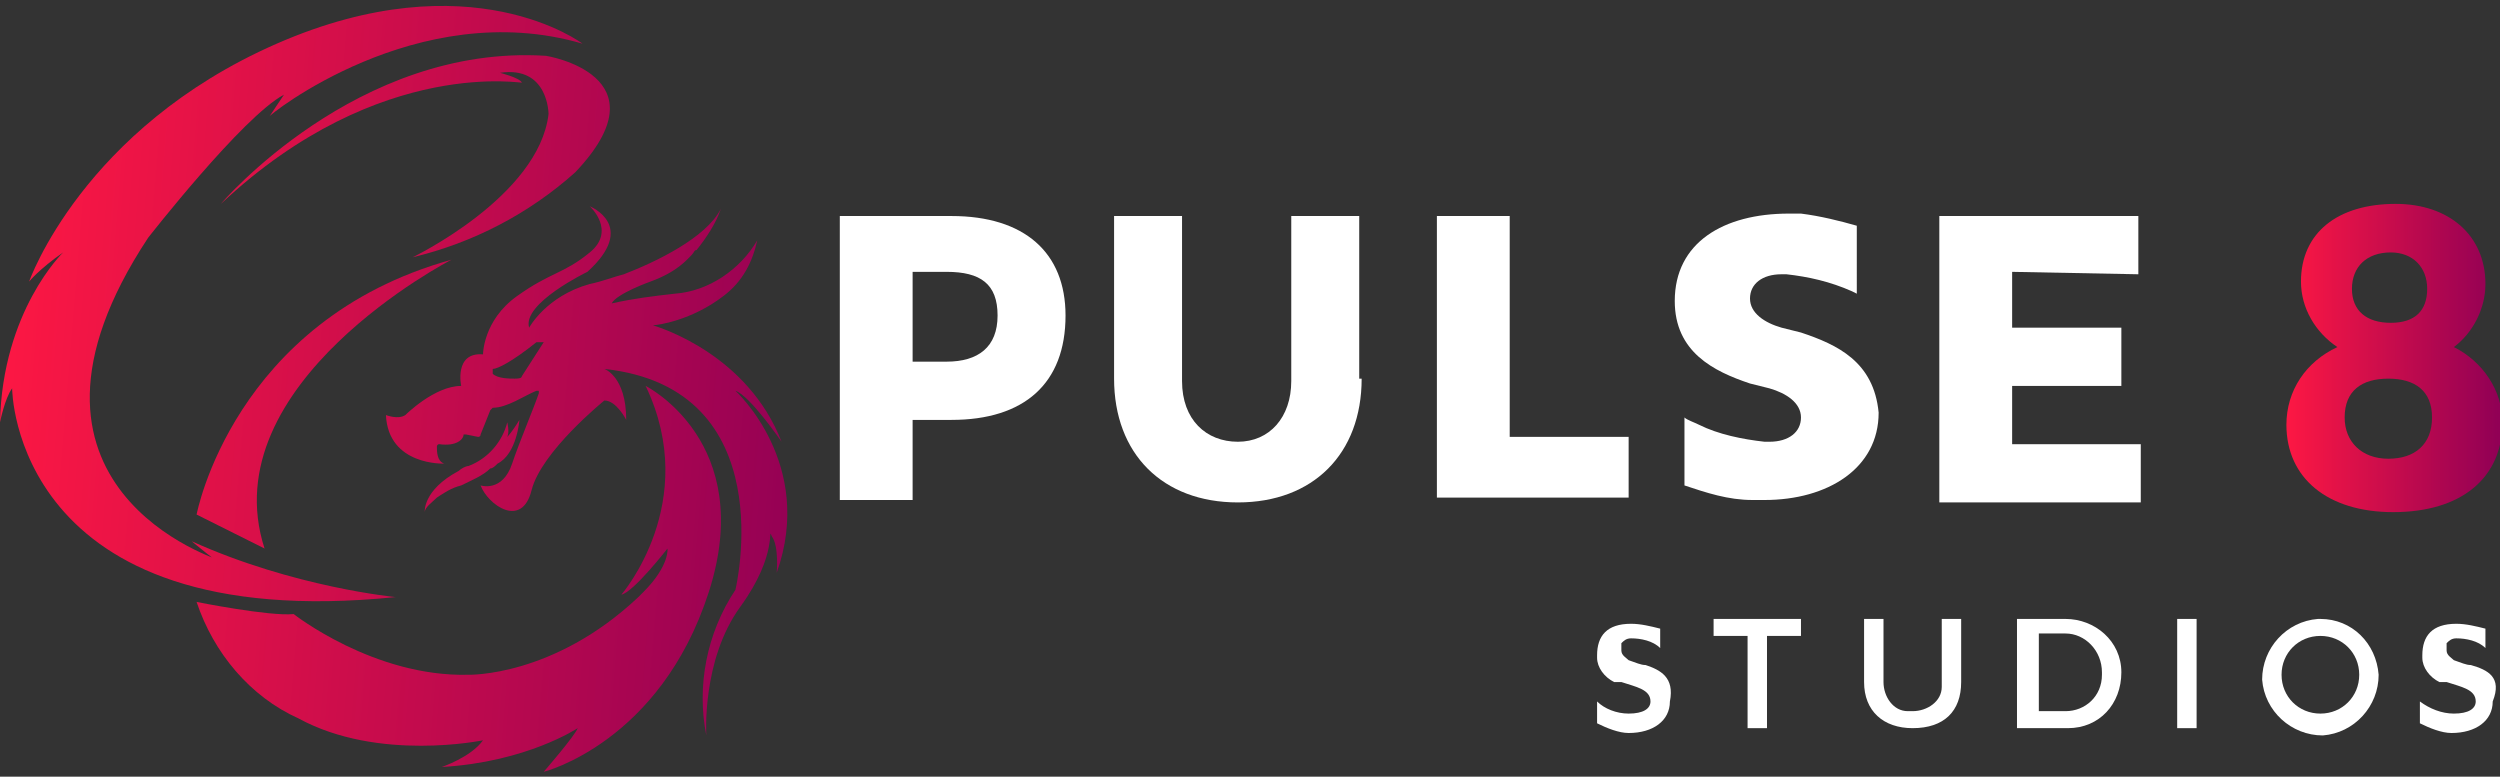 <?xml version="1.0" encoding="utf-8"?>
<!-- Generator: Adobe Illustrator 22.0.1, SVG Export Plug-In . SVG Version: 6.00 Build 0)  -->
<svg version="1.1" id="Слой_1" xmlns="http://www.w3.org/2000/svg" xmlns:xlink="http://www.w3.org/1999/xlink" x="0px" y="0px"
	 viewBox="0 0 103 32" style="enable-background:new 0 0 103 32;" xml:space="preserve">
<rect x="0" y="0" width="103" height="32" fill="#333333" stroke="none"/>
<style type="text/css">
	.st0{fill:url(#SVGID_1_);}
	.st1{fill:#FFFFFF;}
	.st2{fill:url(#SVGID_2_);}
	.st3{fill:url(#SVGID_3_);}
	.st4{fill:url(#SVGID_4_);}
	.st5{fill:url(#SVGID_5_);}
	.st6{fill:url(#SVGID_6_);}
	.st7{fill:url(#SVGID_7_);}
	.st8{fill:url(#SVGID_8_);}
</style>
<g>
	
		<linearGradient id="SVGID_1_" gradientUnits="userSpaceOnUse" x1="94.038" y1="15.997" x2="102.927" y2="15.997" gradientTransform="matrix(1 0 0 -1 0 30.724)">
		<stop  offset="0" style="stop-color:#FF1843"/>
		<stop  offset="1" style="stop-color:#910055"/>
	</linearGradient>
	<path class="st0" d="M102.4,11.7c0,1-0.5,2-1.3,2.6c1.2,0.6,2,1.8,2,3.1c0,2.3-1.7,3.7-4.5,3.7c-2.7,0-4.4-1.4-4.4-3.6
		c0-1.4,0.8-2.6,2.1-3.2c-0.9-0.6-1.5-1.6-1.5-2.7c0-2,1.5-3.2,3.9-3.2C100.9,8.4,102.4,9.7,102.4,11.7z M96.6,17.2
		c0,1,0.7,1.7,1.8,1.7s1.8-0.6,1.8-1.7s-0.7-1.6-1.8-1.6S96.6,16.1,96.6,17.2z M96.9,11.9c0,0.9,0.6,1.4,1.6,1.4
		c1,0,1.5-0.5,1.5-1.4c0-0.9-0.6-1.5-1.5-1.5C97.5,10.4,96.9,11,96.9,11.9z"/>
	<path class="st1" d="M72.8,26.2V30H72v-3.8h-1.4v-0.7h3.6v0.7H72.8z"/>
	<path class="st1" d="M80.8,28.1c0,1.2-0.7,1.9-2,1.9c-1.2,0-2-0.7-2-1.9v-2.6h0.8v2.6c0,0.6,0.4,1.2,1,1.2h0.2c0.6,0,1.2-0.4,1.2-1
		c0,0,0-0.1,0-0.2v-2.6h0.8V28.1z"/>
	<path class="st1" d="M85.1,25.5c1.2,0,2.3,0.9,2.3,2.2S86.5,30,85.2,30c0,0-0.1,0-0.2,0h-1.9v-4.5L85.1,25.5z M84,29.3h1.1
		c0.8,0,1.5-0.6,1.5-1.5c0,0,0,0,0-0.1c0-0.9-0.7-1.6-1.5-1.6c0,0,0,0-0.1,0H84V29.3z"/>
	<path class="st1" d="M89.7,30v-4.5h0.8V30H89.7z"/>
	<path class="st1" d="M98,27.8c0,1.3-1,2.4-2.3,2.5c-1.3,0-2.4-1-2.5-2.3c0-1.3,1-2.4,2.3-2.5h0.1C96.9,25.5,97.9,26.5,98,27.8z
		 M94,27.8c0,0.9,0.7,1.6,1.6,1.6s1.6-0.7,1.6-1.6s-0.7-1.6-1.6-1.6S94,26.9,94,27.8z"/>
	<path class="st1" d="M67.8,27.4c-0.2,0-0.4-0.1-0.7-0.2c-0.1-0.1-0.3-0.2-0.3-0.4c0-0.1,0-0.2,0-0.3l0,0c0.1-0.1,0.2-0.2,0.4-0.2h0
		c0.4,0,0.9,0.1,1.2,0.4v-0.8c-0.4-0.1-0.8-0.2-1.2-0.2c-1,0-1.4,0.5-1.4,1.3v0.1c0,0.4,0.3,0.8,0.7,1l0.1,0l0.1,0l0.1,0
		c0.6,0.2,1.2,0.3,1.2,0.8c0,0.3-0.3,0.5-0.9,0.5c-0.5,0-1-0.2-1.3-0.5v0.9c0.4,0.2,0.9,0.4,1.3,0.4c1,0,1.7-0.5,1.7-1.3
		C69,27.9,68.4,27.6,67.8,27.4L67.8,27.4z"/>
	<path class="st1" d="M101.8,27.4c-0.2,0-0.4-0.1-0.7-0.2c-0.1-0.1-0.3-0.2-0.3-0.4c0-0.1,0-0.2,0-0.3l0,0c0.1-0.1,0.2-0.2,0.4-0.2
		h0c0.4,0,0.9,0.1,1.2,0.4v-0.8c-0.4-0.1-0.8-0.2-1.2-0.2c-1,0-1.4,0.5-1.4,1.3v0.1c0,0.4,0.3,0.8,0.7,1l0.1,0l0.1,0l0.1,0
		c0.6,0.2,1.2,0.3,1.2,0.8c0,0.3-0.3,0.5-0.9,0.5c-0.5,0-1-0.2-1.4-0.5v0.9c0.4,0.2,0.9,0.4,1.3,0.4c1,0,1.7-0.5,1.7-1.3
		C103.1,27.9,102.5,27.6,101.8,27.4L101.8,27.4z"/>
	<g>
		
			<linearGradient id="SVGID_2_" gradientUnits="userSpaceOnUse" x1="-0.512" y1="19.527" x2="34.523" y2="16.636" gradientTransform="matrix(1 0 0 -1 0 30.724)">
			<stop  offset="0" style="stop-color:#FF1843"/>
			<stop  offset="1" style="stop-color:#910055"/>
		</linearGradient>
		<path class="st2" d="M24,1.8c0,0-4.6-3.5-12.6,0S1.2,11.6,1.2,11.6s0.4-0.5,1.4-1.2c0,0-2.5,2.4-2.6,7c0,0,0.2-1,0.5-1.4
			c0,0,0,10.2,15.8,8.6c0,0-4.2-0.4-8.4-2.3c0,0,1.2,1,1.2,0.9l0-0.1c0,0-9.8-3-3-13.3c0,0,3.9-5,5.6-5.9l-0.6,0.9
			C11,4.8,17.2-0.2,24,1.8z"/>
		
			<linearGradient id="SVGID_3_" gradientUnits="userSpaceOnUse" x1="-0.854" y1="15.397" x2="34.182" y2="12.505" gradientTransform="matrix(1 0 0 -1 0 30.724)">
			<stop  offset="0" style="stop-color:#FF1843"/>
			<stop  offset="1" style="stop-color:#910055"/>
		</linearGradient>
		<path class="st3" d="M8.1,21.2c0,0,1.5-8,10.5-10.5c0,0-9.9,5.1-7.7,11.9L8.1,21.2z"/>
		
			<linearGradient id="SVGID_4_" gradientUnits="userSpaceOnUse" x1="1.595098e-02" y1="25.925" x2="35.052" y2="23.034" gradientTransform="matrix(1 0 0 -1 0 30.724)">
			<stop  offset="0" style="stop-color:#FF1843"/>
			<stop  offset="1" style="stop-color:#910055"/>
		</linearGradient>
		<path class="st4" d="M9.1,8.4c0,0,5.6-6.6,13.4-6.1c0,0,5,0.8,1.2,4.8c-1.9,1.7-4.2,2.9-6.7,3.5c0,0,5.2-2.5,5.6-5.9
			c0,0,0-2-2-1.7c0,0,0.8,0.2,0.9,0.4C21.8,3.5,15.7,2.2,9.1,8.4z"/>
		
			<linearGradient id="SVGID_5_" gradientUnits="userSpaceOnUse" x1="-1.42" y1="8.521" x2="33.615" y2="5.63" gradientTransform="matrix(1 0 0 -1 0 30.724)">
			<stop  offset="0" style="stop-color:#D11E49"/>
			<stop  offset="1" style="stop-color:#A21E4D"/>
		</linearGradient>
		<path class="st5" d="M26.6,24.4l-0.2,0.2C26.5,24.6,26.6,24.5,26.6,24.4z"/>
		
			<linearGradient id="SVGID_6_" gradientUnits="userSpaceOnUse" x1="-1.384" y1="8.971" x2="33.652" y2="6.08" gradientTransform="matrix(1 0 0 -1 0 30.724)">
			<stop  offset="0" style="stop-color:#FF1843"/>
			<stop  offset="1" style="stop-color:#910055"/>
		</linearGradient>
		<path class="st6" d="M26.6,15.9c2.3,4.8-1,8.6-1,8.6c0.5-0.1,1.9-1.9,1.9-1.9s0.1,0.7-1,1.8c0,0-0.1,0.1-0.2,0.2
			c-3.5,3.3-7,3.2-7,3.2c-3.9,0.1-7.2-2.5-7.2-2.5c-1,0.1-4-0.5-4-0.5c0.7,2.1,2.2,3.9,4.2,4.8c3.3,1.8,7.6,0.9,7.6,0.9
			c-0.5,0.7-1.7,1.1-1.7,1.1c3.5-0.2,5.6-1.6,5.6-1.6c-0.1,0.3-1.4,1.8-1.4,1.8s4.8-1.2,6.8-7.4S26.6,15.9,26.6,15.9z"/>
		
			<linearGradient id="SVGID_7_" gradientUnits="userSpaceOnUse" x1="-0.983" y1="13.825" x2="34.053" y2="10.934" gradientTransform="matrix(1 0 0 -1 0 30.724)">
			<stop  offset="0" style="stop-color:#FF1843"/>
			<stop  offset="1" style="stop-color:#910055"/>
		</linearGradient>
		<path class="st7" d="M30.3,16.1c0.6,0.2,1.9,2.1,1.9,2.1c-1.4-3.6-5-4.7-5.3-4.8c0.2,0,1.6-0.2,2.9-1.2c0.8-0.6,1.2-1.4,1.4-2.3
			c-0.7,1.2-2,2.1-3.4,2.2c-0.9,0.1-1.7,0.2-2.6,0.4c0.2-0.4,1.6-0.9,1.6-0.9c1.1-0.4,1.5-0.9,1.7-1.1c0.1-0.1,0.1-0.2,0.2-0.2
			c0.4-0.5,0.8-1.1,1-1.7c-0.6,1.2-2.7,2.2-4,2.7c-0.4,0.1-0.9,0.3-1.4,0.4c-1.8,0.5-2.5,1.8-2.5,1.8c-0.3-1,2.4-2.3,2.4-2.3
			c2.1-1.9,0.1-2.7,0.1-2.7s1.1,1,0,1.9s-1.6,0.8-3,1.8c-1.4,1-1.4,2.4-1.4,2.4c-1.2-0.1-0.9,1.3-0.9,1.3c-1.1,0-2.3,1.2-2.3,1.2
			c-0.3,0.2-0.8,0-0.8,0c0.1,2.1,2.4,2,2.4,2c-0.3-0.1-0.3-0.5-0.3-0.7c0,0,0-0.1,0.1-0.1c0.7,0.1,1-0.2,1-0.4c0,0,0,0,0.1,0
			l0.5,0.1c0,0,0.1,0,0.1-0.1l0.4-1c0,0,0.1-0.1,0.1-0.1c0.6,0,1.3-0.5,1.8-0.7c0,0,0.1,0,0.1,0v0.1c-0.2,0.6-0.8,2-1.1,2.9
			c-0.4,1.2-1.3,0.9-1.3,0.9c0.3,0.8,1.7,1.8,2.1,0.2c0.4-1.6,3-3.7,3-3.7c0.5,0,0.9,0.8,0.9,0.8c0-1.8-0.9-2.1-0.9-2.1
			c7.4,0.8,5.4,9.1,5.4,9.1c-1.2,1.8-1.6,4-1.2,6c0,0-0.2-3.1,1.4-5.3c1.6-2.2,1.1-3.4,1.3-2.9c0.3,0.4,0.2,1.5,0.2,1.5
			C33.6,19.1,30.3,16.1,30.3,16.1L30.3,16.1z M21.5,15.5c0,0.1-0.2,0.1-0.3,0.1c-0.2,0-0.7,0-0.9-0.2c0,0,0-0.1,0-0.2c0,0,0,0,0,0
			c0.2,0,0.8-0.3,1.8-1.1h0.3L21.5,15.5z"/>
		
			<linearGradient id="SVGID_8_" gradientUnits="userSpaceOnUse" x1="-1.036" y1="13.177" x2="34" y2="10.286" gradientTransform="matrix(1 0 0 -1 0 30.724)">
			<stop  offset="0" style="stop-color:#FF1843"/>
			<stop  offset="1" style="stop-color:#910055"/>
		</linearGradient>
		<path class="st8" d="M20.9,18c0.1-0.2,0-0.6,0-0.6c-0.2,0.8-0.8,1.5-1.6,1.8c-0.1,0-0.3,0.1-0.4,0.2c-1.5,0.8-1.4,1.7-1.4,1.7
			c0-0.2,0.3-0.4,0.5-0.6c0.3-0.2,0.6-0.4,1-0.5c0.4-0.2,0.9-0.4,1.2-0.7c0.1,0,0.2-0.1,0.3-0.2c0.8-0.4,0.9-1.8,0.9-1.8
			C21.1,17.8,20.9,18,20.9,18z"/>
	</g>
	<path class="st1" d="M39.2,8.9c3,0,4.7,1.5,4.7,4.1c0,2.8-1.7,4.3-4.7,4.3h-1.6v3.3h-3V8.9L39.2,8.9z M37.6,14.9H39
		c1.3,0,2.1-0.6,2.1-1.9s-0.7-1.8-2.1-1.8h-1.4V14.9z"/>
	<path class="st1" d="M56.1,15.6c0,3.1-2,5.1-5.1,5.1c-3.1,0-5.1-2-5.1-5.1V8.9h2.8v6.8c0,1.6,1,2.5,2.3,2.5s2.2-1,2.2-2.5V8.9h2.8
		V15.6z"/>
	<path class="st1" d="M67.1,18v2.5h-7.9V8.9h3V18H67.1z"/>
	<path class="st1" d="M82.9,11.2v2.3h4.5v2.4h-4.5v2.4h5.3v2.4h-8.3V8.9h8.2v2.4L82.9,11.2L82.9,11.2z"/>
	<path class="st1" d="M74.2,13.7l-0.8-0.2c-0.7-0.2-1.3-0.6-1.3-1.2s0.5-1,1.3-1h0.2c0.9,0.1,1.8,0.3,2.7,0.7l0.2,0.1V9.3
		c-0.7-0.2-1.5-0.4-2.3-0.5c-0.2,0-0.3,0-0.5,0C71,8.8,69,10,69,12.4c0,2.1,1.6,2.9,3.1,3.4l0.8,0.2c0.7,0.2,1.3,0.6,1.3,1.2
		s-0.5,1-1.3,1h-0.2c-0.9-0.1-1.9-0.3-2.7-0.7c-0.2-0.1-0.5-0.2-0.6-0.3v2.8c0.9,0.3,1.8,0.6,2.8,0.6h0.5c2.6,0,4.7-1.3,4.7-3.6
		C77.2,14.9,75.7,14.2,74.2,13.7z"/>
</g>
</svg>
